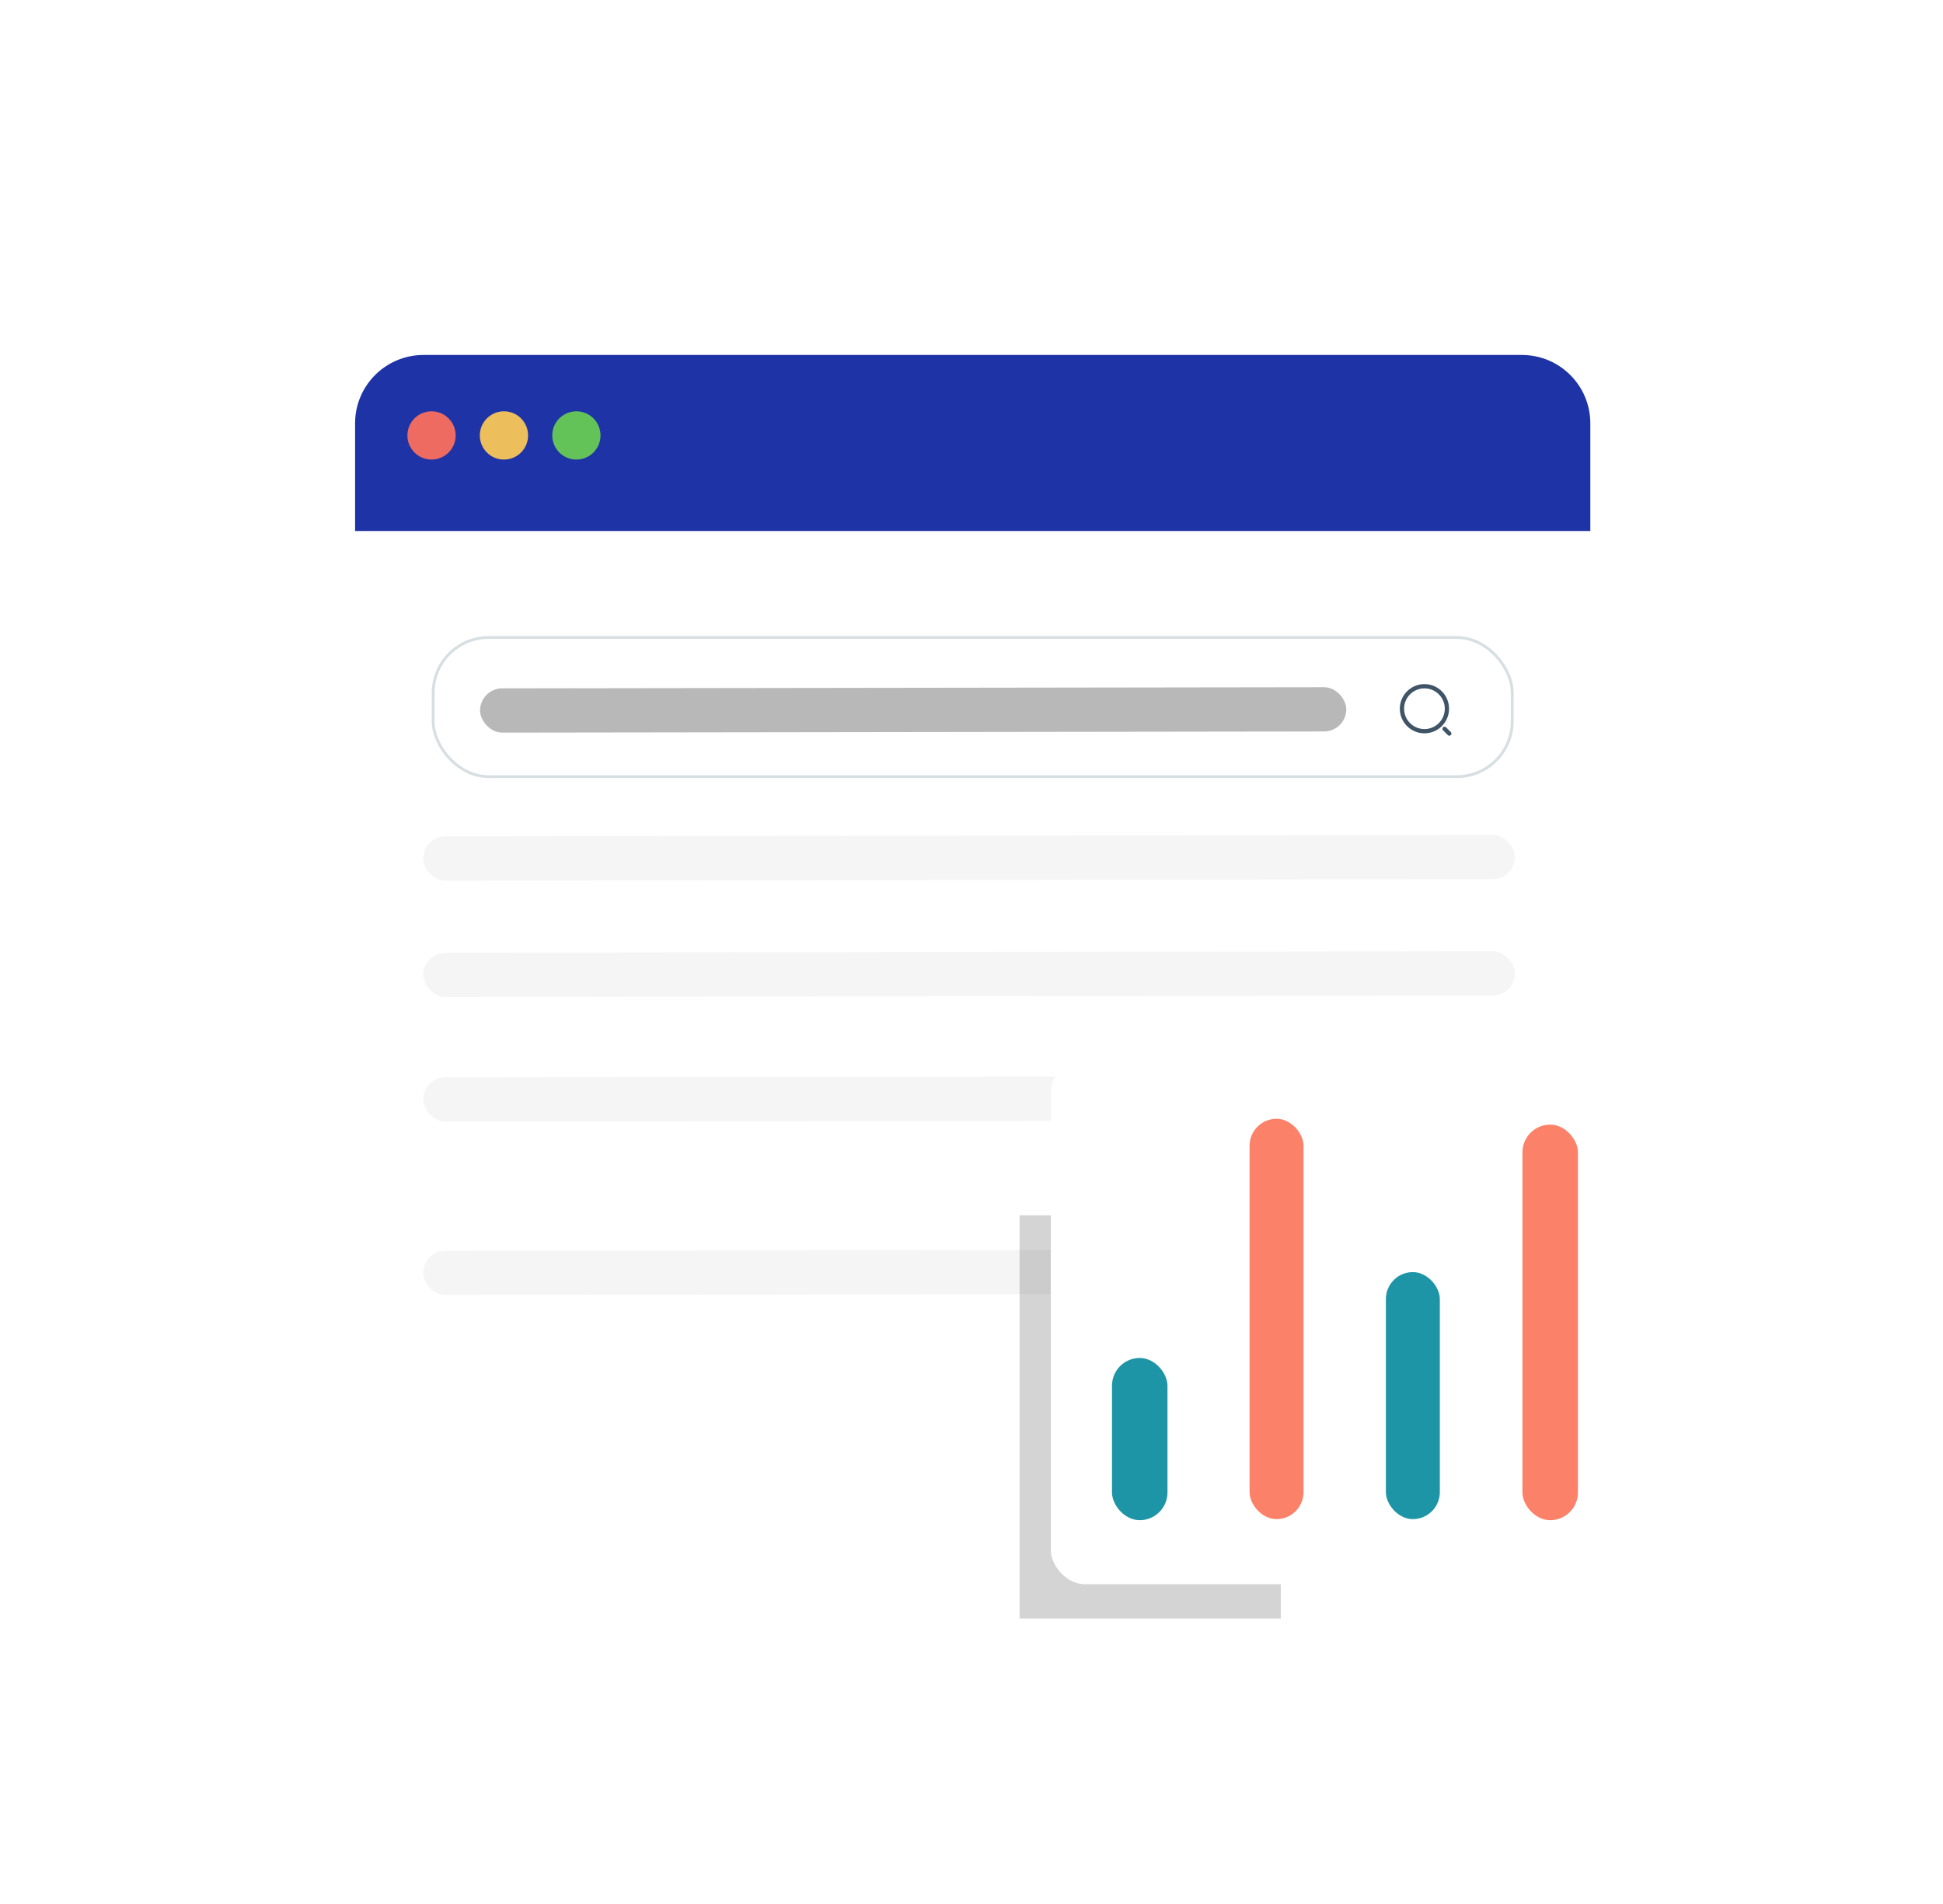 <svg width="605" height="593" viewBox="0 0 605 593" fill="none" xmlns="http://www.w3.org/2000/svg">
<g filter="url(#filter0_d_20_620)">
<rect x="110.565" y="107" width="384.621" height="326.265" rx="21.298" fill="white"/>
<path d="M110.565 128.298C110.565 116.536 120.1 107 131.863 107H473.888C485.651 107 495.186 116.536 495.186 128.298V161.82H110.565V128.298Z" fill="#1D33A6"/>
<rect x="131.786" y="293.153" width="339.904" height="13.78" rx="6.89" transform="rotate(-0.08 131.786 293.153)" fill="#24160B" fill-opacity="0.04"/>
<rect x="131.786" y="256.902" width="339.904" height="13.78" rx="6.89" transform="rotate(-0.08 131.786 256.902)" fill="#24160B" fill-opacity="0.04"/>
<rect x="149.469" y="210.826" width="269.718" height="13.78" rx="6.89" transform="rotate(-0.08 149.469 210.826)" fill="#B8B8B8"/>
<rect x="131.786" y="331.966" width="321.444" height="13.78" rx="6.89" transform="rotate(-0.08 131.786 331.966)" fill="#24160B" fill-opacity="0.04"/>
<rect x="131.786" y="385.967" width="321.444" height="13.78" rx="6.89" transform="rotate(-0.08 131.786 385.967)" fill="#24160B" fill-opacity="0.04"/>
<circle cx="134.369" cy="132.057" r="7.517" fill="#ED6B60"/>
<circle cx="156.92" cy="132.057" r="7.517" fill="#EDBE5C"/>
<circle cx="179.471" cy="132.057" r="7.517" fill="#64C358"/>
<g clip-path="url(#clip0_20_620)">
<path d="M443.535 224.155C447.401 224.155 450.535 221.021 450.535 217.155C450.535 213.289 447.401 210.155 443.535 210.155C439.669 210.155 436.535 213.289 436.535 217.155C436.535 221.021 439.669 224.155 443.535 224.155Z" stroke="#3F5467" stroke-width="1.326" stroke-linecap="round" stroke-linejoin="round"/>
<path d="M451.272 224.892L449.798 223.418" stroke="#3F5467" stroke-width="1.326" stroke-linecap="round" stroke-linejoin="round"/>
</g>
<rect x="134.88" y="194.977" width="335.991" height="43.325" rx="17.242" stroke="#D7DFE2" stroke-width="0.884"/>
</g>
<g filter="url(#filter1_f_20_620)">
<rect x="317.465" y="378.446" width="81.345" height="125.555" fill="black" fill-opacity="0.17"/>
</g>
<rect x="327.191" y="329.815" width="192.753" height="163.508" rx="10.674" fill="white"/>
<rect x="346.244" y="422.868" width="17.281" height="50.514" rx="8.641" fill="#1D95A6"/>
<rect x="389.084" y="348.383" width="16.8" height="124.67" rx="8.4" fill="#FC8169"/>
<rect x="431.525" y="396.129" width="16.8" height="76.924" rx="8.4" fill="#1D95A6"/>
<rect x="474.049" y="350.198" width="17.281" height="123.185" rx="8.641" fill="#FC8169"/>
<defs>
<filter id="filter0_d_20_620" x="0.926" y="0.898" width="603.9" height="545.544" filterUnits="userSpaceOnUse" color-interpolation-filters="sRGB">
<feFlood flood-opacity="0" result="BackgroundImageFix"/>
<feColorMatrix in="SourceAlpha" type="matrix" values="0 0 0 0 0 0 0 0 0 0 0 0 0 0 0 0 0 0 127 0" result="hardAlpha"/>
<feOffset dy="3.537"/>
<feGaussianBlur stdDeviation="54.82"/>
<feComposite in2="hardAlpha" operator="out"/>
<feColorMatrix type="matrix" values="0 0 0 0 0 0 0 0 0 0 0 0 0 0 0 0 0 0 0.1 0"/>
<feBlend mode="normal" in2="BackgroundImageFix" result="effect1_dropShadow_20_620"/>
<feBlend mode="normal" in="SourceGraphic" in2="effect1_dropShadow_20_620" result="shape"/>
</filter>
<filter id="filter1_f_20_620" x="229.046" y="290.027" width="258.183" height="302.392" filterUnits="userSpaceOnUse" color-interpolation-filters="sRGB">
<feFlood flood-opacity="0" result="BackgroundImageFix"/>
<feBlend mode="normal" in="SourceGraphic" in2="BackgroundImageFix" result="shape"/>
<feGaussianBlur stdDeviation="44.209" result="effect1_foregroundBlur_20_620"/>
</filter>
<clipPath id="clip0_20_620">
<rect width="17.684" height="17.684" fill="white" transform="translate(435.062 208.682)"/>
</clipPath>
</defs>
</svg>
